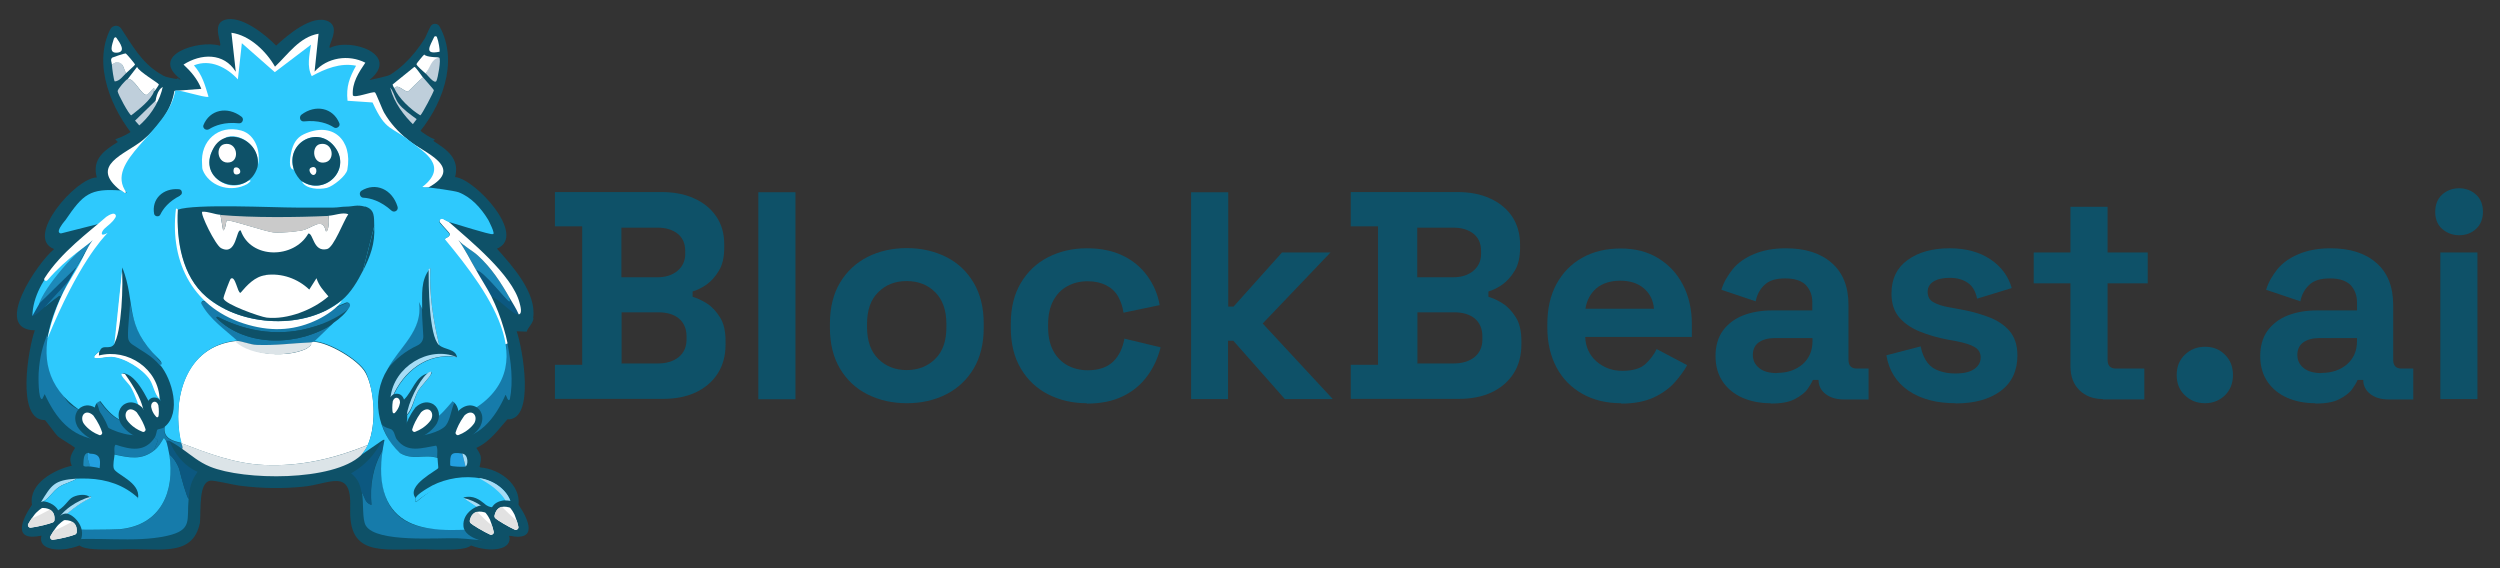 <?xml version="1.0" encoding="UTF-8"?><svg id="Layer_2" xmlns="http://www.w3.org/2000/svg" viewBox="0 0 132 30"><rect x="0" y="0" width="132" height="30" fill="#333333" stroke="none"/><defs><style>.cls-1{fill:none;}.cls-2,.cls-3,.cls-4{fill-rule:evenodd;}.cls-2,.cls-5{fill:#fff;}.cls-3{fill:#e2e2e2;}.cls-6{fill:#dce4e8;}.cls-7{fill:#0f6893;}.cls-4,.cls-8{fill:#0e5168;}.cls-9{fill:#1d89b9;}.cls-10{fill:#23a0e1;}.cls-11{fill:#0c5880;}.cls-12{fill:#167baa;}.cls-13{fill:#bfcfdb;}.cls-14{fill:#a6dcf5;}.cls-15{fill:#cacaca;}.cls-16{fill:#2ec9fd;}</style></defs><g id="Layer_2-2"><g id="Layer_2-2"><rect class="cls-1" width="132" height="30"/><path class="cls-8" d="M29.3,21.07v-1.81h1.44v-7.31h-1.44v-1.81h5.62c.66,0,1.25.11,1.74.34.49.22.88.54,1.16.95s.42.9.42,1.48v.16c0,.5-.09.91-.28,1.22-.19.32-.41.56-.66.74-.25.17-.49.29-.73.36v.28c.23.07.48.18.75.35.27.17.5.42.7.74s.29.74.29,1.26v.16c0,.6-.14,1.12-.42,1.55-.28.43-.67.76-1.16.99s-1.07.34-1.72.34h-5.71ZM32.8,14.64h1.91c.43,0,.78-.11,1.05-.33s.42-.52.42-.9v-.16c0-.4-.14-.7-.4-.91-.27-.21-.62-.32-1.06-.32h-1.91v2.62h0ZM32.8,19.19h1.94c.45,0,.81-.11,1.09-.33.27-.22.42-.53.42-.94v-.16c0-.4-.14-.72-.4-.94s-.64-.33-1.09-.33h-1.94v2.69h-.02Z"/><path class="cls-8" d="M40.04,21.07v-10.92h1.96v10.93h-1.96Z"/><path class="cls-8" d="M47.88,21.29c-.77,0-1.46-.16-2.08-.47s-1.1-.77-1.45-1.36-.53-1.31-.53-2.14v-.25c0-.83.18-1.55.53-2.14s.84-1.05,1.45-1.36,1.31-.47,2.08-.47,1.46.16,2.08.47,1.1.77,1.45,1.36.53,1.31.53,2.14v.25c0,.83-.18,1.55-.53,2.14s-.84,1.05-1.45,1.36-1.31.47-2.08.47ZM47.88,19.54c.6,0,1.11-.2,1.5-.59.4-.39.59-.95.59-1.68v-.16c0-.73-.2-1.29-.59-1.68s-.89-.59-1.51-.59-1.11.2-1.5.59c-.4.39-.59.95-.59,1.68v.16c0,.73.2,1.29.59,1.68s.9.59,1.5.59h0Z"/><path class="cls-8" d="M57.38,21.29c-.75,0-1.43-.16-2.04-.47s-1.09-.77-1.44-1.36-.53-1.31-.53-2.15v-.22c0-.85.18-1.56.53-2.15s.83-1.05,1.44-1.36,1.29-.47,2.04-.47,1.37.13,1.91.39.96.62,1.29,1.07c.33.46.55.96.65,1.54l-1.91.4c-.04-.31-.14-.59-.28-.85-.14-.25-.35-.45-.62-.59s-.6-.22-.99-.22-.75.08-1.07.26c-.32.17-.57.43-.75.77-.18.34-.27.75-.27,1.24v.16c0,.49.09.9.27,1.24s.43.59.75.77c.32.17.68.26,1.07.26.59,0,1.04-.16,1.35-.46.31-.31.5-.71.59-1.21l1.91.46c-.14.55-.36,1.05-.7,1.51s-.75.81-1.29,1.07c-.53.26-1.16.39-1.91.39h0v-.02Z"/><path class="cls-8" d="M62.89,21.07v-10.92h1.96v6.04h.28l2.56-2.86h2.56l-3.58,3.75,3.7,3.99h-2.53l-2.72-3.08h-.28v3.08h-1.96.01Z"/><path class="cls-8" d="M71.32,21.07v-1.81h1.44v-7.31h-1.44v-1.81h5.62c.66,0,1.25.11,1.74.34.49.22.88.54,1.16.95.27.41.42.9.42,1.48v.16c0,.5-.09.91-.28,1.22-.19.32-.41.56-.66.74-.25.17-.49.29-.73.36v.28c.23.07.48.18.75.35.27.17.5.42.7.74s.29.74.29,1.26v.16c0,.6-.14,1.12-.42,1.55-.28.43-.67.76-1.16.99-.49.23-1.07.34-1.72.34h-5.71ZM74.82,14.64h1.91c.43,0,.78-.11,1.05-.33.27-.22.42-.52.42-.9v-.16c0-.4-.14-.7-.4-.91-.27-.21-.62-.32-1.06-.32h-1.91v2.62h-.01ZM74.82,19.19h1.94c.45,0,.81-.11,1.09-.33.27-.22.42-.53.42-.94v-.16c0-.4-.14-.72-.4-.94s-.64-.33-1.09-.33h-1.94v2.69h-.02Z"/><path class="cls-8" d="M85.6,21.29c-.77,0-1.45-.16-2.04-.49-.59-.33-1.05-.79-1.37-1.39s-.49-1.3-.49-2.11v-.19c0-.81.16-1.52.48-2.11.33-.6.77-1.06,1.36-1.39.59-.33,1.26-.49,2.03-.49s1.42.17,1.98.51c.56.34,1,.81,1.31,1.41.31.6.47,1.29.47,2.08v.67h-5.63c.02.53.22.96.59,1.29.38.33.83.5,1.37.5s.96-.12,1.22-.36.46-.51.59-.79l1.61.85c-.14.27-.36.57-.63.88s-.64.59-1.1.81-1.04.34-1.75.34v-.02ZM83.71,16.3h3.62c-.04-.45-.22-.81-.54-1.08s-.73-.4-1.24-.4-.95.14-1.26.4c-.31.27-.51.63-.58,1.08Z"/><path class="cls-8" d="M93.48,21.29c-.55,0-1.05-.1-1.48-.29s-.78-.47-1.04-.85c-.25-.37-.38-.82-.38-1.35s.13-.98.38-1.33.61-.63,1.06-.81c.46-.18.97-.27,1.55-.27h2.12v-.44c0-.36-.12-.66-.34-.9-.23-.23-.59-.35-1.09-.35s-.85.11-1.09.34c-.24.22-.4.51-.47.87l-1.81-.61c.12-.4.33-.75.6-1.09.27-.33.64-.59,1.11-.79s1.03-.31,1.69-.31c1.02,0,1.83.25,2.42.77.59.51.89,1.25.89,2.22v2.89c0,.31.14.47.44.47h.62v1.63h-1.31c-.38,0-.7-.09-.95-.28s-.38-.44-.38-.75h-.3c-.04.11-.14.28-.28.48-.14.2-.38.38-.69.54s-.74.23-1.28.23h.02v-.02ZM93.83,19.69c.55,0,1-.16,1.35-.46.35-.31.52-.72.52-1.22v-.16h-1.98c-.36,0-.65.08-.86.23s-.31.38-.31.66.11.51.33.69.53.27.95.27h0Z"/><path class="cls-8" d="M103.25,21.29c-1.01,0-1.83-.22-2.48-.66-.64-.44-1.03-1.06-1.17-1.87l1.81-.47c.07.36.2.65.36.86s.38.36.64.44c.25.09.53.13.83.13.46,0,.79-.08,1.01-.24s.33-.36.33-.6-.1-.42-.31-.55-.54-.23-1-.32l-.44-.08c-.54-.1-1.03-.25-1.48-.43s-.81-.44-1.08-.75c-.27-.33-.4-.74-.4-1.25,0-.77.28-1.36.85-1.77.56-.41,1.3-.62,2.22-.62.87,0,1.58.2,2.15.58s.95.89,1.13,1.52l-1.83.56c-.08-.4-.25-.68-.51-.85s-.57-.25-.94-.25-.66.07-.86.2-.3.31-.3.54c0,.25.1.44.31.55.21.12.49.21.85.27l.44.08c.59.1,1.11.24,1.59.42.47.17.85.42,1.13.74.27.32.42.75.42,1.29,0,.81-.29,1.44-.88,1.88-.59.44-1.38.66-2.37.66h.01-.03Z"/><path class="cls-8" d="M111.03,21.07c-.51,0-.92-.16-1.24-.47-.32-.32-.47-.74-.47-1.27v-4.37h-1.94v-1.63h1.94v-2.41h1.96v2.41h2.12v1.63h-2.12v4.03c0,.31.14.47.44.47h1.5v1.63h-2.19v-.02Z"/><path class="cls-8" d="M116.43,21.29c-.43,0-.78-.14-1.07-.42-.29-.27-.43-.63-.43-1.07s.14-.79.43-1.07.64-.42,1.07-.42.77.14,1.05.42.42.63.42,1.07-.14.79-.42,1.07c-.28.27-.63.42-1.05.42Z"/><path class="cls-8" d="M122.24,21.29c-.55,0-1.05-.1-1.48-.29s-.78-.47-1.04-.85c-.25-.37-.38-.82-.38-1.35s.13-.98.38-1.33.61-.63,1.06-.81c.46-.18.97-.27,1.55-.27h2.12v-.44c0-.36-.12-.66-.34-.9-.23-.23-.59-.35-1.09-.35s-.85.11-1.09.34c-.24.22-.4.51-.47.87l-1.81-.61c.12-.4.33-.75.6-1.09.27-.33.64-.59,1.11-.79s1.03-.31,1.69-.31c1.02,0,1.83.25,2.42.77.59.51.89,1.25.89,2.22v2.89c0,.31.14.47.44.47h.62v1.63h-1.31c-.38,0-.7-.09-.95-.28s-.38-.44-.38-.75h-.3c-.04.11-.14.28-.28.48-.14.2-.38.38-.69.54s-.74.23-1.28.23h.02v-.02ZM122.58,19.69c.55,0,1-.16,1.35-.46.35-.31.52-.72.52-1.22v-.16h-1.98c-.36,0-.65.08-.86.23s-.31.38-.31.66.11.51.33.69.53.27.95.27h0Z"/><path class="cls-8" d="M129.84,12.42c-.35,0-.65-.12-.9-.34s-.36-.53-.36-.9.12-.68.36-.9.55-.34.9-.34.66.12.9.34.36.53.36.9-.12.68-.36.9c-.24.23-.54.34-.9.34ZM128.85,21.07v-7.74h1.96v7.74h-1.96Z"/><path class="cls-8" d="M9.43,4.1c-.24.18-.35.18-1.02-.23-.94-.58-1.43-1.48-2.01-2.36-.14-.22-.46-.19-.58.04-.94,1.89.07,4.26,1.35,5.77-.02.05-.05.09-.07.14h.54c.14-.27.29-.54.44-.81.46-.78.88-1.39,1.34-1.85v-.7h.01Z"/><path class="cls-8" d="M23.21,1.4c-.11-.19-.38-.19-.48,0-.13.24-.24.53-.3.63-.61.96-1.4,1.81-2.48,2.25v.87c.35.4.68.86,1,1.38.19.31.36.62.53.94h.6c-.04-.09-.09-.18-.13-.27,1.35-1.5,2.31-3.91,1.26-5.8Z"/><path class="cls-13" d="M20.82,4.66c.18-.27.53.21.72.17.05-.01.66-.67.8-.74.07.09.56.63.57.67,0,.08-.64,1.31-.72,1.33-.49-.29-1.15-.91-1.37-1.43Z"/><path class="cls-13" d="M8.13,4.83c-.15.45-.83.97-1.2,1.26-.11-.02-.72-1.14-.72-1.28,0-.1.43-.6.52-.63.31-.12.72.82.98.83.1,0,.3-.28.39-.35.07-.03.02.17.02.17h0Z"/><path class="cls-5" d="M8.13,4.83s.05-.2-.02-.17c-.09.06-.29.35-.39.35-.26,0-.67-.94-.98-.83l.5-.65c.07.24,1.14.86,1.15.93,0,.02-.2.34-.26.37Z"/><path class="cls-5" d="M22.34,4.09c-.14.07-.75.73-.8.74-.18.04-.54-.44-.72-.17-.03-.06-.07-.1-.09-.2l1.15-.93c.07,0,.39.49.46.57h0Z"/><path class="cls-13" d="M21.3,6.13c-.13-.17-.27-.35-.39-.52-.22-.31-.33-.68-.7-.93.52-.38.53.38.83.78.23.31.65.6.96.83l-.28.37c-.17-.15-.28-.34-.41-.52h0Z"/><path class="cls-13" d="M22.47,3.87c.23-.27.13-.78.57-.83.03,0,.11,0,.15,0,.11.07-.07,1.1-.15,1.24-.11.17-.5-.35-.57-.41Z"/><path class="cls-13" d="M6.65,3.87c-.17.16-.33.41-.59.43-.05-.02-.15-.76-.15-.87l.08-.07c.17-.14.42-.08.5.12l.16.38h0Z"/><path class="cls-5" d="M6.65,3.87l-.15-.37c-.09-.21-.35-.27-.52-.13l-.07.06c0-.13-.11-.29.02-.39.03-.02.66-.23.7-.22.04,0,.5.55.5.59,0,.03-.42.4-.48.46Z"/><path class="cls-5" d="M23.19,3.05c-.43.04-.48.56-.72.83-.08-.08-.49-.41-.48-.5,0-.03.38-.49.41-.5.13.15.68.13.78.17h0Z"/><path class="cls-13" d="M8.68,5.18c-.31.42-.91,1.15-1.22,1.56l-.33-.37,1.09-1.06s.41-.13.46-.13Z"/><path class="cls-5" d="M23.07,1.96c.09.23.16.68.14.77-.86.18-.5-.31-.29-.77.03-.07.13-.06.15,0Z"/><path class="cls-5" d="M6.03,2.02c.02-.06.09-.07.12-.02.2.28.51.74.04.78s-.27-.41-.17-.76h.01Z"/><path class="cls-5" d="M8.26,5.4c-.05,0-.05-.04-.04-.09.04-.35.28-.97.7-.63.03.06-.58.62-.65.72h-.01Z"/><path class="cls-8" d="M28.15,16.79c.2-1.32-1.1-2.75-1.91-3.66,1.62-.68-1.15-3.69-2.21-3.78.25-.99-.43-1.44-1.15-1.91.03-.03.05-.05.08-.08-1.07-.4-2.62-2.18-2.37-3.39-.35.1-.72.18-1.09.26,1.68-1.35-.99-2.26-2.08-1.7-.16-.08.6-1.06-.08-1.4-.84-.41-2.18.74-2.76,1.28-.57-.59-1.86-1.63-2.72-1.36-.73.23-.08,1.33-.26,1.36-1.07-.32-3.79.48-2.04,1.79-.31-.03-.61-.09-.9-.17-.02,1.41-1.18,2.89-2.57,3.32.04.05.09.1.13.15-.73.45-1.37.9-1.11,1.87-1.08-.01-3.86,3.17-2.25,3.78-.86.69-3.3,4.26-1.02,4.29-.34.92-1.01,4.76.53,4.74.05.02.54.72.68.85.16.15.9.56.91.62-.18.31-.35.55-.17.94-.9.2-2.29.93-2.1,2.06-.54.79-1.05,1.96.5,1.63-.22.76.97.92,2.01.52.3.24,1.1.21,1.95.22,2.09-.15,4.01.53,4.41-1.43.05-.78-.06-2.1.53-2.21.18-.04,1.23.22,1.54.26,1.25.16,2.33.16,3.33.06,1.42-.11,2.62-1.07,2.53,1.12h0v.16h0c-.03,2.61,2.05,1.92,4.43,2.04.85,0,1.65.03,1.95-.22,1.04.4,2.23.23,2.01-.52,1.55.33,1.04-.84.5-1.63.11-1.05-.96-1.88-2.01-1.97l-.05-.03c.1-.45.14-.55-.17-1,.77-.36,1.2-1.03,1.64-1.51,1.49.07.8-3.78.49-4.65l.53.02c.09-.27.31-.39.36-.7l-.02-.02Z"/><path class="cls-5" d="M21.54,7.38c-.5-.4-.93-.87-1.25-1.42-.1-.16-.44-1.06-.49-1.08-.13-.07-1.09.33-1.17.15-.05-.66.31-1.2.66-1.72-.89-.45-2.01-.28-2.68.47l.21-2c-1.01.17-1.61,1.09-2.3,1.74-.46-.81-1.34-1.66-2.3-1.79l.23,2.06c-.63-1.02-1.84-.97-2.76-.38.39.36.74.77.94,1.28l-1.42.11c-.19,1.09-.83,1.9-1.66,2.59-.93.77-2.9,1.33-1.17,2.68.04.03.2.19.26.11-.04-.86,1.04-.91,2.41-.77.33.16.99.23,1.86.24,1.32.18,2.58.29,3.2-.08,3.41-.16,7.36-.41,8.17.31-.66.19.26,0,.34.02,1.96-1.08-.24-1.83-1.08-2.51h0Z"/><path class="cls-12" d="M9.96,26.33c-.11,1.13.23,1.65-1.13,1.96-1.76.4-3.85,0-5.65.26-.13-.06-.18-.83-.15-.98h.04c.09.07.2.36.28.38.15.05,2.67.03,2.98,0,2.16-.21,2.92-1.98,2.61-3.95.23.16.5.61.55.87.06.27.38,1.45.47,1.47h0Z"/><path class="cls-12" d="M25.94,27.61h.09c.02.12.02.89-.06.94-.61,0-1.22-.11-1.83-.13-1.01-.03-4.26.24-4.82-.66-.21-.33-.11-1.27-.21-1.76.17.23.16.57.51.66-.1-1.02.07-2.02.6-2.91-.28,2.17.16,3.95,2.66,4.17.35.03,2.58.06,2.81,0,.06-.02.22-.25.28-.3h-.03Z"/><path class="cls-12" d="M4.94,22.13c.18.23.22.77.38,1.04l-.11.06c-1.48-.17-2.26-1.15-2.85-2.42l-.13.26c-.22.07-.2-1.24-.19-1.38.06-.94.24-1.46.45-2.03.14.94.52,3.07,1.18,3.66.3.27,1.1.61,1.25.81h.02Z"/><path class="cls-12" d="M26.79,18.13c.19.95.32,2,.13,2.95-.11.18-.18-.23-.23-.23-.53,1.21-1.42,2.39-2.87,2.32-.04-.05.37-.97.38-1.13,1.53-.47,2.7-2.38,2.51-3.95,0,.11,0,.08.09.04h0Z"/><path class="cls-12" d="M23.98,21.28c-.15.33-.21.88-.43,1.17-.25.35-1.39.67-1.76.53-.3-.11-.31-.47-.32-.77l.19-.26c.91.8,1.62-.09,2.21-.77.01,0,.09.07.11.09h0Z"/><path class="cls-12" d="M7.49,21.91c.02.07.04.19.13.17,0,.07-.07.71-.09.74-.22.41-1.74-.07-2-.38-.22-.28-.26-.85-.43-1.17.04-.03.04-.12.15-.09.57.78,1.32,1.54,2.23.72h0Z"/><path class="cls-11" d="M20.2,23.74c-.53.89-.69,1.89-.6,2.91-.35-.09-.34-.42-.51-.66-.09-.44-.19-.7-.55-1,.6-.34,1.1-.82,1.45-1.41.06-.11.14-.2.23-.28l.06-.05c0,.17-.06.32-.09.49h.01Z"/><path class="cls-11" d="M8.94,23.27c.29.71.77,1.33,1.49,1.64-.36.54-.41.8-.47,1.42-.08-.02-.41-1.19-.47-1.47s-.32-.71-.55-.87c-.03-.16-.11-.59-.17-.72.02-.01.15,0,.17,0Z"/><path class="cls-12" d="M23.09,24.17c-.69-.22-1.3.15-1.98-.26-.42-.25-.8-1.08-.96-1.53.09.2.47.25.53.3.17.13.16.38.28.53.55.73,1.31.44,2.06.32.11.05.06.52.06.64h0Z"/><path class="cls-12" d="M22.28,16.3c0,.48.05.96.07,1.44.01.22-.11.41-.31.5-.63.29-1.13.7-1.59,1.24.6-1.15,1.91-2.05,1.66-3.55l.17.36h0Z"/><path class="cls-12" d="M8.43,19.28c-.42-.51-.97-.76-1.47-1.11-.12-.09-.2-.22-.2-.37-.02-.61.1-1.24.1-1.83.14.73.29,1.33.68,1.98.21.35.57.68.81,1.02,0,.01.54.48.09.32h-.01Z"/><path class="cls-5" d="M5.24,18.56l-.02.21c1.53-.39,3.17.71,3.21,2.34-.29-.21-.35-.73-.55-1.04-.36-.56-1.35-1.17-2.02-1.21-.35-.02-1.42.31-.62-.3Z"/><path class="cls-12" d="M8.13,23.78c-.66.52-1.31.38-2.08.21,0-.09-.05-.46.06-.51.8.27,1.54.41,2.06-.38l.17.15-.21.53Z"/><path class="cls-11" d="M26.92,15.75c.16.28.34.55.47.85-.33.04-1.09-.88-1.45-.94-.22-.44-.56-.95-.81-1.4.41.02,1.65,1.7,1.76,1.66.08-.03-.05-.16.02-.17h.01Z"/><path class="cls-14" d="M24.11,18.85c-1.55-.26-2.83.76-3.4,2.13h-.09c.17-1.6,2-2.74,3.49-2.13Z"/><path class="cls-11" d="M3.75,14.69l-1.4,1.53c-.13.1-.51.5-.68.47l.34-.6,2.04-2c-.1.19-.19.4-.3.6Z"/><path class="cls-9" d="M27,26.59c.33.32.56,1.21.17,1.49l.11-.64-.62.13c-.04-.12-.34-.62-.43-.72.26.02.56-.03.72-.26h.05Z"/><path class="cls-9" d="M2.82,26.93c-.13.17-.26.48-.34.68l-.72-.26c.03-.55.14-.37.34-.72.18.21.47.23.72.3Z"/><path class="cls-12" d="M9.58,23.4c.02.1.09.2.04.3-.2-.14-.46-.31-.68-.43h-.17s-.09-.1-.11-.17c-.18.28-.27.48-.53.68l.21-.53-.17-.15c.08-.12.11-.39.13-.4.06-.07.25-.04.38-.15-.12.75.75.79.89.85h0Z"/><path class="cls-5" d="M6.43,14.14c.09.74,0,3.5-.43,4.04l.43-4.04Z"/><path class="cls-10" d="M24.41,23.95l.17.68c-.07.03-.77.02-.81-.06-.01-.59.02-.72.64-.62Z"/><path class="cls-14" d="M4.05,25.27c-.27.19-.64.25-.91.43-.38.24-.6.72-1,.85.59-.96.71-1.2,1.91-1.28Z"/><path class="cls-16" d="M8.94,24c-.03-.16-.11-.59-.17-.72-.02-.04-.09-.1-.11-.17-.18.28-.27.48-.53.68-.66.52-1.31.38-2.08.21-.02.2-.1.56-.04.74.1.31,1.41.72,1.28,1.55,0,.03-.01.06-.02.08,0-.03.01-.05.02-.08-.74-.68-1.64-.98-2.64-1.02-.19,0-.41-.01-.6,0-.27.19-.64.25-.91.43-.38.24-.6.72-1,.85-.03.05-.03.07-.04.08.18.21.51.35.76.42.58-.23.69-.66,1-.81.3-.14.7-.16.87,0,.02.01.13-.11.06.04-.65.31-1.21.77-1.72,1.28.09.07.2.36.28.38.15.05,2.67.03,2.98,0,2.16-.21,2.92-1.98,2.61-3.95h0Z"/><path class="cls-11" d="M2.48,27.61c-.07.17-.08.39-.13.57-.58-.05-.62-.31-.6-.83l.72.26h.01Z"/><path class="cls-7" d="M27.17,28.08c-.57.41-.43-.28-.51-.51l.62-.13-.11.64Z"/><path class="cls-14" d="M3.07,27.57h-.04c.12-.58,1.15-1.2,1.7-1.32.02.01.13-.11.06.04-.65.31-1.21.77-1.72,1.28Z"/><path class="cls-12" d="M3.75,14.69c-.17.32-.4.67-.55.98-.05-.11-.12-.01-.17.02-.23.16-.45.36-.68.53,0,0,1.4-1.53,1.4-1.53Z"/><path class="cls-14" d="M26.02,27.61h-.09c-.06-.07-.11-.29-.23-.43-.19-.21-1.25-.82-1.25-.89.65.13,1.47.61,1.57,1.32Z"/><path class="cls-9" d="M4.65,23.91c-.12.24.09.48.09.72-.09-.02-.29.05-.34-.06.02-.23-.02-.63.26-.66h0Z"/><path class="cls-14" d="M24.58,24.63l-.17-.68c.34.05.31.63.17.68Z"/><path class="cls-10" d="M4.73,23.95s-.05-.05-.08-.04c-.12.24.09.48.08.72h.04c.16.03.33.04.49.09.06-.49.03-.76-.53-.77Z"/><path class="cls-12" d="M16.61,17.24c-1.76.56-3.51.31-5.11-.51-.05-.02-.09.04-.05.07,1.58,1.56,4.38,1.49,6.17.27l-1.02.98c-.06,0-.12.04-.21.04-.96.04-1.83.17-2.83.13-.32-.01-.81-.21-1.04-.21-.67-.59-1.44-1.14-1.87-1.93-.05-.1.05-.21.16-.16,2.25,1.12,5.17,1.14,7.47.09.14-.06.27.09.19.22-.09.14-.81.68-1.85,1.01h0Z"/><path class="cls-8" d="M17.61,17.07c-1.79,1.22-4.59,1.29-6.17-.27-.04-.04,0-.09.05-.07,1.6.82,3.36,1.07,5.12.51.53-.17,1.25-.34,1-.17Z"/><path class="cls-6" d="M19.44,23.49c-.05.12-.29.47-.38.55-1.47,1.39-6.2,1.33-7.97.6-.6-.25-.96-.58-1.47-.94.05-.09-.02-.2-.04-.3,1.41.54,2.82,1.08,4.36,1.15,1.94.09,3.73-.34,5.5-1.06Z"/><path class="cls-5" d="M12.51,18c.83.79,2.65.88,3.63.43.05-.02.44-.26.23-.34.09,0,.15-.05.21-.04.75.03,2.35.95,2.72,1.64.48.89.6,2.65.13,3.8-1.78.72-3.56,1.15-5.5,1.06-1.53-.07-2.95-.61-4.36-1.15,0-.04-.03-.06-.04-.13-.44-2.19.21-5,2.98-5.27Z"/><path class="cls-6" d="M12.51,18c.23,0,.72.2,1.04.21,1,.04,1.87-.09,2.83-.13.2.08-.18.32-.23.34-.98.45-2.89.4-3.72-.38,0,0-.02-.04.09-.04h-.01Z"/><path class="cls-9" d="M26.92,15.75c-.07,0,.06.14-.02.17-.11.04-1.36-1.64-1.76-1.66-.3-.54-.57-1.09-.94-1.59.29.33.75.56,1.04.83.71.65,1.21,1.43,1.68,2.25Z"/><path class="cls-5" d="M23.69,11.71c1.12.99,3.35,2.79,3.74,4.27.04.15.17.59-.04.62-.13-.3-.31-.57-.47-.85-.47-.83-.97-1.6-1.68-2.25-.29-.27-.76-.5-1.04-.83.36.5.63,1.06.94,1.59.25.45.59.97.81,1.4.25.51.48,1.09.65,1.68.08.27.15.53.2.79-.08.04-.23.12-.22,0-.11-.87-2.49-3.81-3.09-4.61-.09-.13,0-.85,0-.9,0-.06.26-.1.26-.26,0-.07-.34-.39-.52-.62-.09-.11.03-.27.16-.2.12.06.23.14.32.16h-.02Z"/><path class="cls-9" d="M4.05,14.09l-2.04,2c-.06-.12.07-.34.13-.45.48-.86,1.24-1.7,1.93-2.4l.83-.57c-.3.46-.59.94-.85,1.42Z"/><path class="cls-16" d="M25.24,25.36c-1.32-.2-2.31.34-3.27,1.15-.07,0-.03-.19-.02-.21-.55-.66,1.18-1.49,1.19-1.59.01-.04-.04-.43-.04-.53-.69-.22-1.3.15-1.98-.26-1.21-1.12-1.55-3-.66-4.42.6-1.15,1.91-2.05,1.66-3.55l.17.36c.01-.75-.1-1.52.43-2.15-.06,1.38.15,2.73.47,4.06.27.25.87.19.94.64-1.55-.26-2.83.76-3.4,2.13.05.04.52.19.6.11.47-.45.6-1.23,1.27-1.39.62-.32-.43.73-.52.93-.22.4-.29.99-.58,1.28v.44l.21-.38c.91.8,1.59-.11,2.18-.79.28.15.36.56.32.85,4.88-2.23,1.63-6.57-.72-9.41,0-.06.26-.1.25-.25,0-.06-.32-.37-.51-.6-.09-.11.04-.28.17-.21.11.06.22.13.3.15.3.08,2.21.7,2.32.64.17.03-.24-.75-.24-.75-.39-.64-.91-1.21-1.57-1.46-.23-.08-1.42-.25-1.91-.28,1.44-1.11.02-1.88-.59-2.37-1.07-.87-1.32-.52-2.04-2.09l-1.32-.09c-.08-.75.1-1.22.45-1.85-.83-.17-1.63.16-2.34.55-.27-.52-.12-1.11-.04-1.66l-1.91,1.45-1.74-1.53-.21,1.91c-.58-.63-1.46-1.09-2.32-.74.44.51.58,1.02.77,1.66-.21.07-1.67-.43-1.76-.32-.34,2.15-3.8,3.71-2.57,5.38-.05.09-.22-.08-.26-.11-1.68-.13-2.03.19-2.97,1.57,0,0-.31.34-.35.57,0,.08.06.14.14.12l2.25-.57c-1.55,1.09-3.74,2.91-3.78,4.93l.34-.6c.27-.9,1.99-2.91,2.89-3.42-2.01,3.17-4.42,7.16.04,9.46,0-.31-.07-.86.32-.94.57.78,1.32,1.54,2.23.72-.18-.51-.32-1.03-.6-1.51-.09-.16-.8-.81-.3-.66.74.22,1.3,1.68,1.64,2.3.2-.32.2-.58.19-.94-.29-.21-.35-.73-.55-1.04-.36-.56-1.35-1.17-2.02-1.21-.35-.02-1.42.31-.62-.3.14-.41.53-.02.77-.38l.42-4.04c.75,1.95.06,3.03,1.91,4.82.18.17.23.33.08.32.64.77,1.14,2.54.25,3.27-.1.62.45.76.89.85-.03-.08-.07-.28-.09-.36-.38-2.23.46-4.8,3.02-5.04-.66-.59-1.44-1.13-1.87-1.92-.06-.1.05-.22.16-.17,2.25,1.12,5.16,1.14,7.45.09.14-.06.28.09.2.22-.2.34-.52.62-.84.84l-1.02.98c.75.03,2.35.95,2.72,1.64.51,1.13.65,3.4-.25,4.36l1.09-.75c.13-.09.14-.04.14-.04-.47,2.25.02,3.58,1.08,4.23,1,.61,2.52.59,4.3.43.06-.02.22-.25.28-.3-.05-.49-1.32-1.12-1.49-1.32.5-.15.87.13,1.08.3.31.31.64.18.71.25.26.02.56-.03.72-.26-.45-.44-1.09-1.13-1.72-1.23l-.02.03Z"/><path class="cls-16" d="M27,26.59h-.04c-.45-.44-1.44-.72-2.07-.82-1.32-.2-1.96-.07-2.92.73-.07,0-.03-.19-.02-.21.05-.16.47-.42.62-.51,1.31-.84,3.85-.94,4.44.81h-.01Z"/><path class="cls-14" d="M23.18,18.22c-.54-.49-.55-3.22-.55-4l.09-.06c-.06,1.38.15,2.73.47,4.06h-.01Z"/><path class="cls-14" d="M21.48,21.91c.05-.58.62-1.79,1.06-2.17.03-.02.04-.04.04-.04.11-.08.25-.14.17.06-.06.16-.54.64-.68.89-.22.4-.3.96-.6,1.25h.01Z"/><path class="cls-5" d="M6.6,19.75c.47.67,1.01,1.48,1.02,2.34-.09.02-.1-.1-.13-.17-.18-.51-.32-1.03-.6-1.51-.09-.16-.8-.81-.3-.66h.01Z"/><path class="cls-5" d="M15.95,9.58c1.18.76,2.58-.58,1.77-1.75-.87-1.28-2.68-.31-2.21,1.13-.31-.03-.18-.68-.14-.89.09-.45.28-.8.67-.98,1.51-.71,2.59.29,2.3,1.87-.06.32-.74.87-1.08.96-.41.1-1.12.07-1.32-.34h.01Z"/><path class="cls-5" d="M13.6,8.81c.19-.86-.73-1.81-1.61-1.58-.09.02-.73.62-.79.74-.6,1.23.85,2.35,1.92,1.56.28-.05-.06.18-.07.19-.8.44-1.85.18-2.28-.6-.13-.25-.08-.25-.1-.46-.1-1.23.86-2.09,2.06-1.77.81.22,1.08,1.25.86,1.92h0Z"/><path class="cls-8" d="M13.6,8.81c-.51,1.75-3.2.89-2.4-.84.59-1.42,2.63-.64,2.4.84Z"/><path class="cls-5" d="M11.85,7.61c.68-.14.82.85.29.96-.67.14-.8-.85-.29-.96Z"/><path class="cls-5" d="M12.38,8.86c.25-.12.44.27.19.34-.32.09-.25-.31-.19-.34Z"/><path class="cls-8" d="M15.95,9.58c-.16-.1-.37-.43-.43-.62-.48-1.44,1.33-2.41,2.21-1.13.8,1.17-.6,2.51-1.77,1.75h0Z"/><path class="cls-5" d="M16.89,7.61c.68-.15.84.83.29.96-.68.16-.77-.85-.29-.96Z"/><path class="cls-5" d="M16.41,8.86c.35-.19.38.36.14.38-.13.01-.31-.29-.14-.38Z"/><path class="cls-4" d="M12.61,6.51c-.76-.08-1.26.12-1.57.31-.07.04-.15.04-.22,0-.07-.05-.11-.13-.08-.21.33-.82,1.26-1.02,2.01-.45.07.05.1.15.06.23-.03.08-.11.13-.2.12h0Z"/><path class="cls-4" d="M16.05,6.41c-.09.01-.17-.04-.2-.12s0-.18.06-.23c.75-.57,1.68-.37,2.01.45.03.08,0,.16-.08.21-.07.05-.15.05-.22,0-.3-.19-.81-.39-1.57-.31h0Z"/><path class="cls-5" d="M9.4,11.07c-.08,1.63.21,3.5,1.51,4.61,1.87,1.59,5.24,1.76,7.16.16-.22.41-.86.82-1.29,1.03-1.13.55-2.31.67-3.68.28-2.85-.8-4.16-3.25-3.81-6.12.04-.06.06.04.11.03h0Z"/><path class="cls-8" d="M19.27,10.9c.55.16.47.59.49,1.04l-.6,2.36c-.27.53-.63,1.15-1.1,1.54-1.92,1.59-5.29,1.43-7.16-.16-1.3-1.11-1.59-2.98-1.51-4.61.89-.32,5.03-.11,6.25-.11h1.97c.24,0,.43-.05.66-.05.37,0,.58-.12.99,0h.01Z"/><path class="cls-8" d="M19.16,14.31l.6-2.36c.05.93-.21,1.58-.6,2.36Z"/><path class="cls-5" d="M14.03,14.52c.85-.11,1.69.19,2.3.77l.38-.6c.14.42.36.63.63.96-.81.71-2.17,1.24-3.26,1.12-.34-.04-2.2-.7-2.28-1.01-.02-.07.34-1.01.38-1.04.25-.21.36.77.52.74.35-.41.76-.86,1.32-.93h.01Z"/><path class="cls-5" d="M11.64,11.34l.14.82c.13-.03.15-.49.19-.52.09-.09,2.07.6,2.5.63.38.03,1.11-.04,1.48-.11.55-.11,1.08-.75,1.26.05.16.02.17-.67.14-.82.31-.01.74-.2,1.04-.08-.24.33-.76,1.75-1.12,1.84-.74.18-.72-.85-.99-.82-.75,1.34-3.04,1.37-3.57-.16-.25-.11-.2,1.37-1.04.93-.3-.16-1.12-1.84-.99-1.92.32-.02.64.14.96.16Z"/><path class="cls-15" d="M17.35,11.4c.03.16.03.84-.14.82-.18-.8-.72-.16-1.26-.05-.37.07-1.1.14-1.48.11-.43-.03-2.4-.72-2.5-.63-.04.04-.06.49-.19.52l-.14-.82c1.69.15,4,.13,5.71.05Z"/><path class="cls-4" d="M20.91,11.14c-.08.05-.17.04-.24-.02-.58-.52-1.12-.66-1.48-.68-.09,0-.15-.06-.18-.14s0-.17.06-.22c.76-.48,1.64-.09,1.92.83.03.09,0,.18-.08.23h0Z"/><path class="cls-4" d="M9.51,10.33c-.61.31-.9.7-1.04.99-.03.07-.1.11-.17.1-.07,0-.14-.05-.16-.12-.15-.78.46-1.38,1.3-1.31.08,0,.15.06.16.14.02.08-.02.16-.1.19h.01Z"/><path class="cls-5" d="M5.61,11.45c-.93.82-2.37,1.85-3.26,3.24-.06.1.07.19.15.11,1.08-1.25,2.16-1.85,2.4-2.13-.36.5-.43.79-.73,1.33-.25.45-.59.97-.81,1.4-.25.51-.48,1.09-.65,1.68-.08.27-.15.53-.2.79,1.63-3.96,2.9-5.28,3.17-5.57-.42.24-.34-.06-.16-.23.21-.2.39-.29.57-.58.08-.12-.02-.24-.16-.2-.15.04-.22.1-.32.16Z"/><path class="cls-4" d="M21.68,23.14c.11.05.24.06.36.01.7-.25,1-.74,1.03-.8h0c.11-.22.14-.46.07-.66-.06-.18-.18-.32-.35-.39-.27-.12-.58-.04-.84.2l-.02.02-.02.03c-.29.39-.44.75-.51.98-.06.17-.01.36.12.5h0s.09.08.14.1h.02Z"/><path class="cls-2" d="M22.76,22.16s-.25.42-.84.64c-.04.02-.09,0-.12-.03s-.05-.08-.03-.12c.06-.2.2-.52.46-.88.4-.38.73,0,.53.39h0Z"/><path class="cls-4" d="M20.81,22.05c.07,0,.14-.03.2-.09.3-.32.33-.65.34-.69h0c0-.15-.04-.28-.13-.37-.08-.08-.18-.12-.29-.11-.17,0-.32.13-.39.33v.04c-.05.28-.03.51-.01.65.01.11.09.2.2.23h0s.07.02.1.01h-.02Z"/><path class="cls-2" d="M21.12,21.25s-.02.29-.27.55c-.02.02-.04.03-.07.02-.02,0-.04-.03-.05-.06-.02-.12-.03-.33.01-.58.11-.3.39-.19.38.07h0Z"/><path class="cls-4" d="M8.29,22.25c-.07,0-.14-.03-.2-.09-.3-.32-.33-.65-.34-.69h0c0-.15.04-.28.13-.37.08-.08.18-.12.29-.11.17,0,.32.13.39.33v.04c.05.28.03.51.01.65-.01.11-.09.2-.2.23h0s-.07.02-.1.01h.02Z"/><path class="cls-2" d="M7.98,21.46s.02.29.27.55c.02.02.04.03.07.02.02,0,.04-.03.05-.06.02-.12.03-.33-.01-.58-.11-.3-.39-.19-.38.07h0Z"/><path class="cls-4" d="M23.97,23.3c.11.05.24.06.36.01.7-.25,1-.74,1.03-.8h0c.11-.22.14-.46.07-.66-.06-.18-.18-.32-.35-.39-.27-.12-.58-.04-.84.2l-.02.02-.02.03c-.29.39-.44.75-.51.98-.06.17-.01.36.12.5h0s.09.08.14.1h.02Z"/><path class="cls-2" d="M25.05,22.33s-.25.42-.84.64c-.04.02-.09,0-.12-.03s-.05-.08-.03-.12c.06-.2.2-.52.46-.88.4-.38.73,0,.53.39h0Z"/><path class="cls-4" d="M7.76,23.14c-.11.05-.24.06-.36.01-.7-.25-1-.74-1.03-.8h0c-.11-.22-.14-.46-.07-.66.06-.18.18-.32.35-.39.27-.12.58-.04.84.2l.02.02.02.03c.29.39.44.75.51.98.06.17.01.36-.12.5h0s-.09.08-.14.1h-.02Z"/><path class="cls-2" d="M6.69,22.16s.25.42.84.64c.04.02.09,0,.12-.03.03-.03.05-.08.03-.12-.06-.2-.2-.52-.46-.88-.4-.38-.73,0-.53.39h0Z"/><path class="cls-4" d="M5.47,23.3c-.11.05-.24.06-.36.01-.7-.25-1-.74-1.03-.8h0c-.11-.22-.14-.46-.07-.66.06-.18.18-.32.35-.39.27-.12.58-.04.84.2l.02.02.02.03c.29.39.44.75.51.98.06.17.01.36-.12.5h0s-.09.08-.14.1h-.02Z"/><path class="cls-2" d="M4.4,22.33s.25.42.84.64c.04.02.09,0,.12-.03.03-.03.05-.08.03-.12-.06-.2-.2-.52-.46-.88-.4-.38-.73,0-.53.39h0Z"/><path class="cls-4" d="M2.84,27.57s.35-.51.7-.45,1,.69.73,1.38-1.68.41-1.68.41v-.93s.25-.41.25-.41Z"/><path class="cls-2" d="M3.07,27.72c-.07.07-.27.34-.4.58-.03.04-.02.1,0,.14.03.04.08.07.13.06.36-.04,1.02-.21,1.14-.27,0,0,.02,0,.03-.01.04-.02.07-.06.08-.11.04-.43-.2-.64-.61-.65-.03,0-.05,0-.08.02-.06.04-.17.12-.29.24h0Z"/><path class="cls-3" d="M2.86,28c-.07.09-.13.2-.19.3-.03.04-.02.1,0,.14.03.04.08.07.13.06.36-.04,1.02-.21,1.14-.27,0,0,.02,0,.03-.01.04-.02.07-.06.08-.11.03-.28-.06-.46-.24-.56-.27.15-.67.35-.95.46h0Z"/><path class="cls-4" d="M1.67,26.93s.35-.51.7-.45.98.4.71,1.08c-.12.3-.41.56-.74.66-.43.13-.92.04-.92.04v-.93l.25-.41h0Z"/><path class="cls-2" d="M1.9,27.08c-.07.07-.27.34-.4.58-.03.04-.02.1,0,.14.03.04.08.07.13.06.36-.04,1.02-.21,1.14-.27,0,0,.02,0,.03-.01.04-.02.07-.06.08-.11.04-.43-.2-.64-.61-.65-.03,0-.05,0-.08.02-.06.04-.17.12-.29.24h0Z"/><path class="cls-3" d="M1.68,27.36c-.07.09-.13.2-.19.3-.03.04-.02.1,0,.14.03.04.08.07.13.06.36-.04,1.02-.21,1.14-.27,0,0,.02,0,.03-.01.04-.02.07-.06.08-.11.03-.28-.06-.46-.24-.56-.27.15-.67.35-.95.46h0Z"/><path class="cls-4" d="M26.11,27.32s-.18-.59-.54-.64-1.16.37-1.1,1.1,1.49.88,1.49.88l.27-.88s-.12-.46-.12-.46Z"/><path class="cls-2" d="M25.85,27.4h0c-.08-.16-.16-.26-.2-.31-.02-.02-.04-.04-.07-.04-.39-.11-.68.01-.77.44-.01.05,0,.1.04.13l.02.02c.09.09.68.44,1.01.59.05.02.1.01.14-.02.04-.03.06-.08.05-.13-.06-.27-.17-.58-.21-.67h-.01Z"/><path class="cls-3" d="M25.97,27.73c.04.11.07.23.09.34.01.05,0,.1-.05.13-.04.03-.09.04-.14.02-.33-.15-.92-.5-1.01-.59l-.02-.02s-.05-.08-.04-.13c.06-.27.2-.42.39-.46.22.22.53.53.78.72h0Z"/><path class="cls-4" d="M27.42,27.06s-.18-.59-.54-.64-1.05.09-.99.83c.03.32.22.66.51.85.38.25,1,.21,1,.21l.14-.79s-.12-.46-.12-.46Z"/><path class="cls-2" d="M27.15,27.14h0c-.08-.16-.16-.26-.2-.31-.02-.02-.04-.04-.07-.04-.39-.11-.68.01-.77.44-.01.05,0,.1.04.13l.02.02c.09.09.68.44,1.01.59.05.02.1.01.14-.02.04-.03.06-.08.05-.13-.06-.27-.17-.58-.21-.67h-.01Z"/><path class="cls-3" d="M27.28,27.47c.04.11.07.23.09.34.01.05,0,.1-.05.13-.04.03-.09.04-.14.02-.33-.15-.92-.5-1.01-.59l-.02-.02s-.05-.08-.04-.13c.06-.27.2-.42.39-.46.22.22.53.53.78.72h0Z"/><path class="cls-14" d="M26.05,25.5s-.05-.03-.08-.04c.03.01.05.03.08.04Z"/><path class="cls-14" d="M25.3,25.25c.21.13.98.5,1.39,1.17.06,0,.16,0,.25.02-.17-.52-.82-1.09-1.64-1.2h0Z"/></g></g></svg>